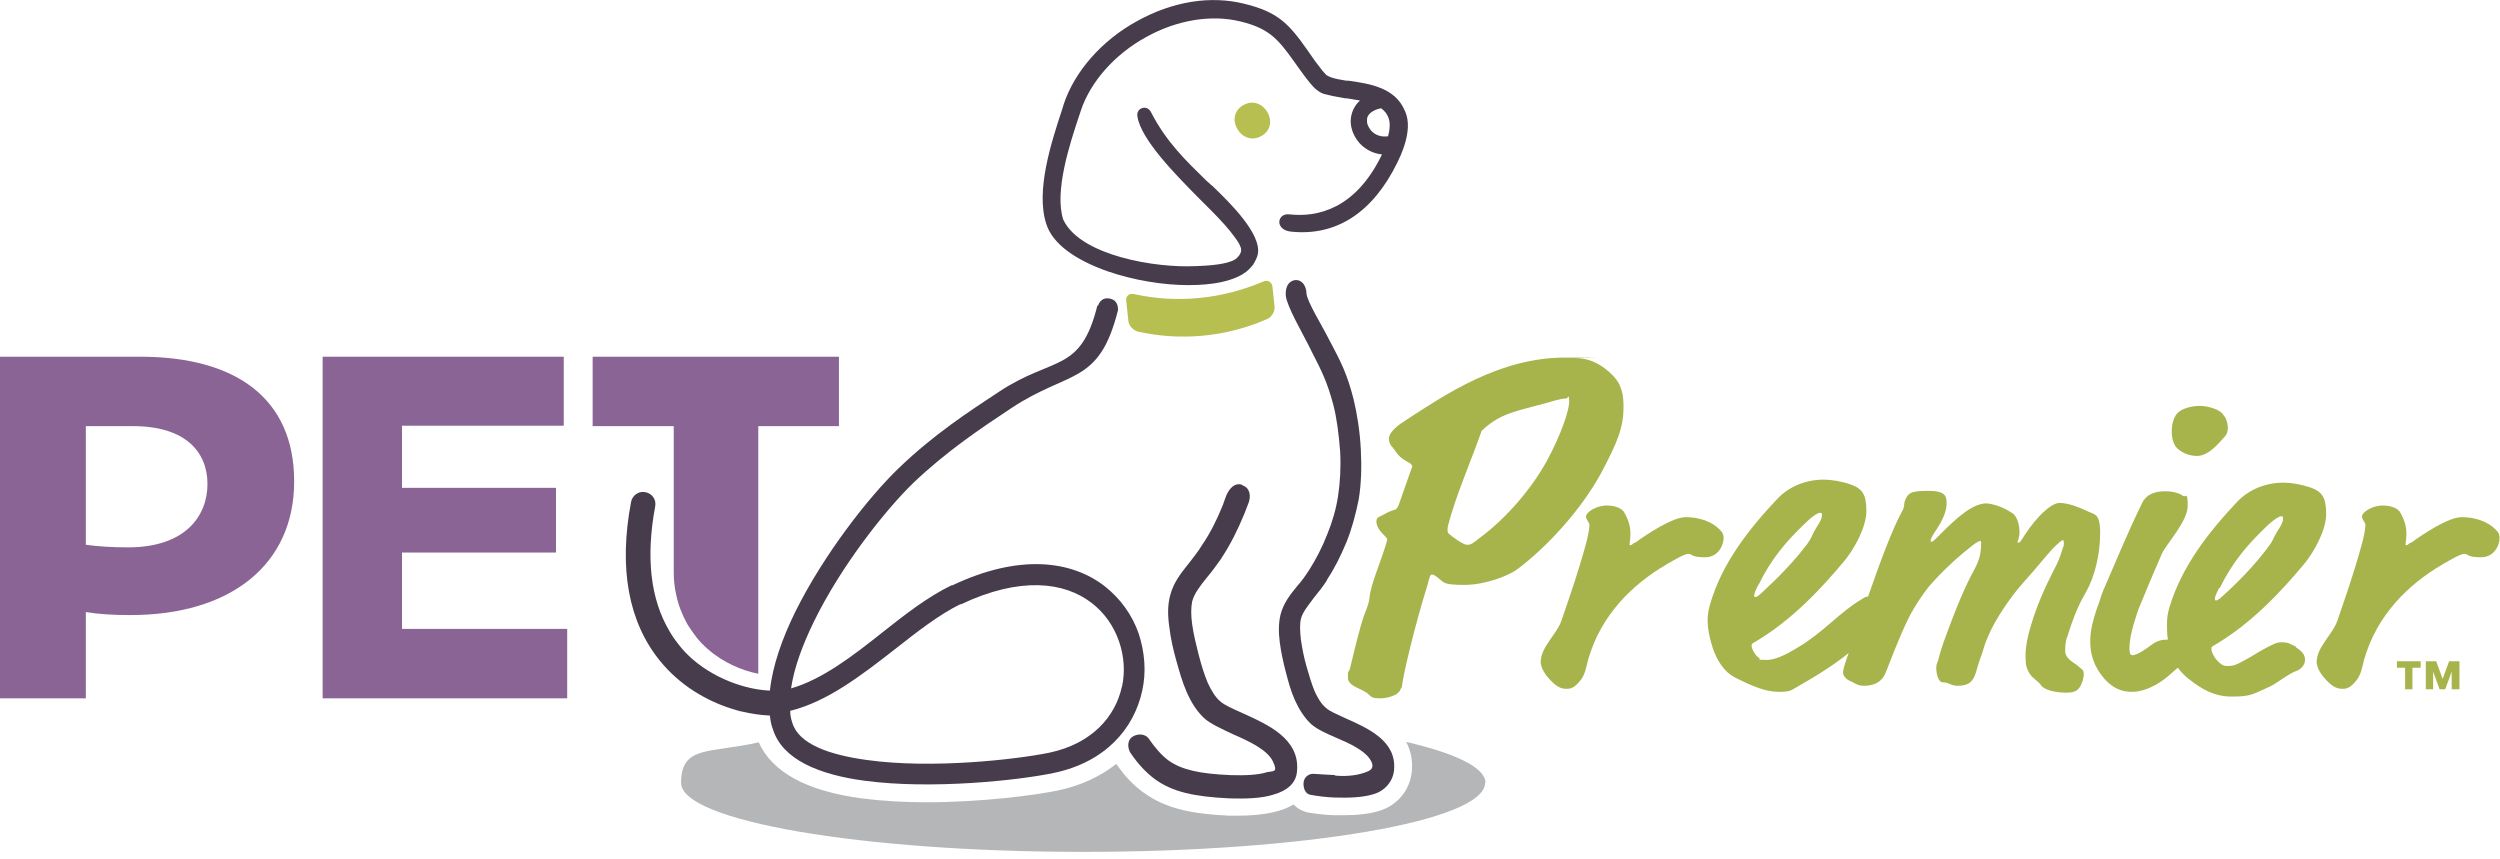 <?xml version="1.0" encoding="UTF-8"?>
<svg id="Layer_1" xmlns="http://www.w3.org/2000/svg" version="1.1" viewBox="0 0 579.6 199.1">
  <!-- Generator: Adobe Illustrator 29.1.0, SVG Export Plug-In . SVG Version: 2.1.0 Build 142)  -->
  <defs>
    <style>
      .st0 {
        fill: #a6b44b;
      }

      .st1, .st2 {
        fill: #473c4c;
      }

      .st3, .st2 {
        fill-rule: evenodd;
      }

      .st3, .st4 {
        fill: #b7bf50;
      }

      .st5 {
        fill: #8a6495;
      }

      .st6 {
        fill: #b5b6b8;
      }
    </style>
  </defs>
  <path class="st6" d="M344.3,181.5c0,8.8-41.7,16-93.2,16s-93.2-7.2-93.2-16,6.7-6.8,18-9.4c3.1,6.9,11.1,11.3,23.9,13,4.7.6,9.8.9,14.9.9,12.7,0,25-1.6,30.4-2.7,5.3-1.1,9.9-3.2,13.7-6.2,2,2.9,4,5,6.4,6.7,5.4,3.9,11.7,4.9,19.6,5.3.8,0,1.6,0,2.4,0,3.6,0,6.7-.4,9.2-1.1,1.4-.4,2.5-.9,3.5-1.5.9,1,2.1,1.6,3.5,1.9,2,.3,3.4.5,5.9.6.7,0,1.4,0,2.1,0,3.3,0,6.1-.3,8.3-1,4.2-1.2,7.2-4.8,7.6-9.1.3-2.7-.3-5-1.3-6.9,11.6,2.7,18.4,6,18.4,9.5Z"/>
  <path class="st5" d="M32.5,82.7H0v79.2h19.9v-20c3,.5,6.4.7,10.3.7,23.3,0,38-11.7,38-31s-13.6-28.9-35.7-28.9ZM29.7,126.9c-3.6,0-6.9-.2-9.8-.6v-27.5h11c12.1,0,17.2,6,17.2,13.4s-5.1,14.7-18.4,14.7Z"/>
  <polygon class="st5" points="131.5 145.8 131.5 161.9 74.8 161.9 74.8 82.7 130.7 82.7 130.7 98.7 93.2 98.7 93.2 113.1 128.9 113.1 128.9 128.1 93.2 128.1 93.2 145.8 131.5 145.8"/>
  <path class="st5" d="M194.5,82.7v16.1h-18.7v57.4c-3.6-.7-8.1-2.5-11.8-5.8-.9-.8-1.8-1.7-2.5-2.6-.7-.9-1.3-1.8-1.9-2.7l-.3-.5c-1.1-2-2-4.2-2.5-6.6-.4-1.7-.6-3.5-.6-5.3v-33.9h-18.8v-16.1h57.1Z"/>
  <g>
    <path class="st0" d="M324.8,159.3c0,.6-.2.9-1,1.6-.6.4-2.2,1-3.8,1s-1.9-.1-2.8-1c-1.4-1.3-4.7-1.7-4.7-3.8s.1-.8.5-2.2c2.3-9.7,3-11.7,3.9-13.9.3-.9.5-1.5.6-2.4.3-3.1,2.5-8.1,3.5-11.4.5-1.5.6-1.9.6-2.1,0-.3-.1-.4-.8-1.1-.8-.8-1.7-1.9-1.7-3.1s1-1.1,1.5-1.5c.7-.4,1.6-.9,2.4-1.1s.9-.4,1.3-1.3l2.6-7.4c.3-.9.5-1.2.5-1.5,0-.3-.2-.6-1.4-1.2-2.2-1.3-2.2-2.2-3.5-3.6-.2-.2-.5-1-.5-1.5,0-1.8,2.4-3.4,4.1-4.5,8.8-5.7,21.5-14.4,36.7-14.4s1.6.1,2.4.1c2.7,0,5.1,1,7.1,2.6,2.6,2.1,4.1,3.9,4.1,8.7s-1.4,8.2-5.1,15.2c-4.7,8.7-12.7,17.4-19.7,22.6-1.8,1.3-7.1,3.5-12.1,3.5s-4.7-.6-5.7-1.3c-1.1-.9-1.4-1.1-1.8-1.1s-.5.3-1.1,2.6c-2.8,8.9-5.9,21.7-5.9,23.8ZM343.5,99.9c-2.6,7.4-6,15-7.8,22-.1.4-.1.8-.1,1,0,.4.1.8.5,1,.2.2,3,2.4,4,2.4s1.3-.3,3.1-1.7c5.8-4.3,11.7-11,15.4-17.7,3.3-6.1,5.2-11.7,5.2-13.8s-.2-.7-.8-.7-1.1.1-2.3.4c-8,2.4-12.4,2.5-17.1,7Z"/>
    <path class="st0" d="M379,125.9c3-2.2,8.8-6,11.8-6s6.1.9,8.1,3.1c.7.7.7,1.4.7,1.9,0,1.1-1,4.3-4.3,4.3s-3-.8-3.9-.8-4,1.8-6.6,3.4c-7.7,4.9-14.7,12.3-17.1,23.1-.4,1.7-1.1,2.9-2.5,4.1-.7.6-1.4.7-2,.7-1.5,0-2.5-.6-4.2-2.5-1-1.1-1.8-2.6-1.8-3.7,0-3.5,3.7-6.4,4.8-9.6,2-5.8,4-11.6,5.6-17.5.6-2,.9-4.1.9-4.6,0-.8-.8-1.2-.8-2.1s2.3-2.5,4.8-2.5,3.7,1,4,1.5c1.2,2,1.5,3.7,1.5,5s-.2,2.3-.2,2.4c0,.2,0,.3.2.3.2,0,.5-.2.9-.6Z"/>
    <path class="st0" d="M483.6,137.3c2.1-3.7,3.3-8.9,3.3-13.7s-1.3-4.2-3.2-5.2c-1.5-.7-4.1-1.8-6.2-1.8s-5.5,3.5-8,7.3c-.9,1.4-1.2,2-1.6,1.9-.2,0-.2-.4,0-.6.2-.7.3-1.2.3-1.8,0-2-.7-3.8-1.6-4.4-1.1-.7-3.2-2-6-2.3-3.3,0-6.9,3.3-10.8,7.2-.3.3-.6.6-.8.8-.8.8-1,.9-1.2.9s-.2-.2-.2-.3c0-.3.2-.6.5-1.2.3-.5.4-.7.7-1.1,1.4-2.1,2.5-4.3,2.5-6.2s-.3-3-4.4-3-4.6.6-5.3,2.4c-.2.5,0,1.4-.6,2.3-2.2,4-5.1,11.7-7.9,19.8-.5,0-1,.3-1.6.7-4.8,2.8-8.8,7.6-14.5,11-1.1.6-4.6,3-7.4,3s-1.2-.2-1.8-.5c-.8-.4-1.7-2.1-1.7-2.7s0-.5,1-1.1c8.2-4.9,14.9-11.9,20.7-18.9,2.1-2.6,4.9-7.6,4.9-11.3s-.8-5.2-3.7-6.2c-2-.7-4.4-1.1-6.2-1.1-4.9,0-8.6,2.2-10.6,4.3-6.9,7.3-13,15.2-15.7,24.5-.4,1.3-.6,2.5-.6,3.8,0,2.1.5,4.3,1.2,6.5,1,2.9,2.7,5.5,5,6.7,4.3,2.2,7.4,3.4,10.2,3.4s2.8-.3,4.1-1c5.8-3.3,9.5-5.8,12.2-8-.2.5-.3.9-.5,1.4-.7,2.1-.8,2.6-.8,3.2s.7,1.6,1.9,2c.9.4,1.4,1,3,1,2.8,0,4.3-1.3,5-3.1,2.9-7.5,4.8-12,6.5-14.8,1.2-2,1.9-3,3.4-5,1.5-1.7,3.2-3.6,6.2-6.3,1.6-1.4,2.3-2,3.7-3.1.7-.6,1.8-1.3,2.1-1.3s.2.7.2.8c0,3.4-1.2,5.1-2.5,7.6-2.4,4.8-4.3,9.9-6.2,15.1-.6,1.7-.9,2.8-1.2,4-.2.6-.5,1.2-.5,1.8,0,2.1.7,3.5,1.5,3.5,1.5,0,1.9.8,3.4.8,3,0,3.7-1.3,4.3-3.1.3-1,.7-2.5,1.4-4.3.5-1.7.7-2.4,1.4-4,1.5-3.7,5-8.9,7.9-12.2,2.8-3.1,5.2-6.1,7.1-8.2.4-.4.8-.8,1.5-1.4.3-.3.8-.6.9-.6s.2.5.2.7,0,.7-.3,1.3c-.7,2.3-1.2,3.4-2,4.9-2.1,4.1-4,8.3-5.4,13.1-.7,2.3-1.2,4.6-1.2,6.9s.3,2.9.9,4c.8,1.3,2.1,1.8,2.7,2.8.7,1,3.1,1.7,5.9,1.7s3.2-1.3,3.8-2.9c0-.3.2-.8.2-1.2,0-.6,0-1-.4-1.3-.7-.6-1-.9-1.9-1.5-.8-.5-2-1.5-2-2.6s0-2.4.5-3.5c1.6-5.2,2.9-7.9,4.3-10.3ZM407.7,135.6c2.9-6,6.4-10,10.3-13.8,2.1-2.1,3.4-2.9,3.9-2.9s.5,0,.5.5c0,.8-.3,1.4-1.4,3.1-1.1,1.8-.7,1.8-2,3.6-2.7,3.6-6.1,7.2-10.4,11.2-1.2,1.1-1.4,1.1-1.6,1.1s-.3,0-.3-.3c0-.3,0-.7,1-2.6Z"/>
    <path class="st0" d="M515.3,95.9c-1.2-1.2-3.7-1.8-5.4-1.8s-4.2.6-5.2,1.8c-.8,1-1.2,2.5-1.2,4s.2,2.3.7,3.3c.5.9,2.3,2.5,5.2,2.5s5.5-3.6,6.5-4.6c.4-.4.6-1.2.6-1.9,0-1.1-.4-2.4-1.2-3.2Z"/>
    <path class="st0" d="M532.4,150c-1.5-.8-2.1-1.1-3.3-1.1s-1.6.2-3.9,1.4c-2.1,1.1-2.6,1.6-4.5,2.6-2.5,1.4-3,1.5-4.2,1.5s-1.5-.3-2.5-1.3c-.7-.7-1.3-2-1.3-2.6s0-.5,1-1.1c8.2-4.9,14.9-11.9,20.7-18.9,2.1-2.6,4.9-7.6,4.9-11.3s-.8-5.2-3.7-6.2c-2.1-.7-4.4-1.1-6.2-1.1-4.9,0-8.6,2.2-10.6,4.3-6.9,7.3-13,15.2-15.8,24.5-.4,1.3-.6,2.5-.6,3.8s0,2.5.2,3.8h-.1c-2,0-2.8.5-4.8,2-1.6,1.1-2.6,1.6-3.3,1.6s-.7-.8-.7-1.8c0-3.1,1.8-8,2.1-8.9,1.3-3.2,3.9-9.4,5.4-12.8.9-2.1,6-7.5,6-11.1s-.5-1.9-1-2.3c-1.5-1-3.2-1.1-4.3-1.1-2.1,0-4.3.6-5.3,2.8-3.4,6.9-6,13.4-8.9,20-.6,1.3-.9,2.8-1.6,4.5-.8,2.4-1.5,4.9-1.5,7.5,0,4.5,2,7.2,3.4,8.8,2,2.2,4.1,2.9,6.2,2.9,3.9,0,7.5-2.7,9.1-4.2l1.6-1.4c.8,1.1,1.7,2,2.9,2.9,2.6,2,5.5,3.8,9.6,3.8s4.8-.5,7.5-1.7c2.2-1,1.9-.9,2.7-1.4,1.9-1.2,3.3-2.3,4.7-2.8,1.2-.4,2.1-1.5,2.1-2.6s-.6-2-2.1-2.9ZM514.6,136.4c2.9-6,6.4-10,10.3-13.8,2.1-2.1,3.5-2.9,3.9-2.9s.5,0,.5.5c0,.8-.3,1.4-1.4,3.1-1.1,1.8-.7,1.8-2.1,3.6-2.7,3.6-6,7.2-10.4,11.2-1.2,1.1-1.4,1.1-1.6,1.1s-.3,0-.3-.3c0-.3,0-.7,1-2.6Z"/>
    <path class="st0" d="M558.9,125.9c3-2.2,8.8-6,11.8-6s6.1.9,8.1,3.1c.7.7.7,1.4.7,1.9,0,1.1-1,4.3-4.3,4.3s-3-.8-3.9-.8-4,1.8-6.6,3.4c-7.7,4.9-14.7,12.3-17.1,23.1-.4,1.7-1.1,2.9-2.5,4.1-.7.6-1.4.7-2,.7-1.5,0-2.5-.6-4.2-2.5-1-1.1-1.8-2.6-1.8-3.7,0-3.5,3.7-6.4,4.8-9.6,2-5.8,4-11.6,5.6-17.5.6-2,.9-4.1.9-4.6,0-.8-.8-1.2-.8-2.1s2.3-2.5,4.8-2.5,3.7,1,4,1.5c1.2,2,1.5,3.7,1.5,5s-.2,2.3-.2,2.4c0,.2,0,.3.2.3.2,0,.5-.2.9-.6Z"/>
  </g>
  <path class="st0" d="M559.3,154.8v5h-1.7v-5h-1.9v-1.5h5.5v1.5h-1.9ZM568.4,159.8v-4.1h0l-1.5,4.1h-1.3l-1.5-4.1h0v4.1h-1.7v-6.5h2.4l1.5,4.1,1.5-4.1h2.4v6.5h-1.7Z"/>
  <g>
    <path class="st3" d="M293.7,74c-9.4,4.1-19.8,5.1-29.8,2.9-1.2-.3-2.2-1.4-2.3-2.5-.2-1.6-.3-3.1-.5-4.7-.1-1.1.7-1.8,1.9-1.5,10,2.2,20.4,1.1,29.8-2.9,1.1-.5,2,0,2.2,1.1.2,1.6.3,3.1.5,4.7.1,1.1-.7,2.5-1.8,2.9Z"/>
    <g>
      <path class="st2" d="M254.4,70.9c-3.9,15.6-10.1,11.6-22.6,19.8-7.3,4.8-15.4,10.1-23.4,17.8-6.9,6.6-17.4,20-24,33.3-3.1,6.3-5.3,12.6-5.9,18.3-4.1-.1-11.8-1.9-18.1-7.4-1.1-1-2.1-2-3-3.2-.8-1-1.6-2.1-2.2-3.2h0c-4.4-7.4-5.5-17.1-3.3-28.9.3-1.6-.7-3-2.3-3.3-1.5-.3-3,.7-3.3,2.3-2.9,15.4-.6,27.8,6.7,36.8,4.7,5.8,10.9,9.3,16.6,11.1.5.1.9.3,1.3.4,0,0,0,0,0,0,.3,0,.5.2.8.2,2.5.6,4.8.9,6.8,1,.1,1.1.3,2.2.7,3.2,2.2,7,10.7,10.5,21.2,11.9,15.6,2.1,35.9-.1,43.9-1.8,12-2.5,18.6-10.3,20.5-19,1-4.4.6-9-.8-13.3-1.5-4.3-4.2-8.1-7.9-11-7.6-5.9-19.7-7.6-35.3-.2,0,0-.1,0-.2,0-5.4,2.6-10.7,6.7-16,10.9-6.8,5.4-13.9,10.9-21.2,13,.7-4.8,2.7-10.2,5.4-15.7,6.3-12.8,16.4-25.6,23-32,7.8-7.4,15.6-12.6,22.7-17.3,13.4-8.9,20.3-5.2,24.7-22.7,0-.3.1-2.1-1.6-2.6-2.4-.7-3,1.5-3,1.5ZM260.1,159.2c-1.5,6.9-6.9,13.2-16.8,15.3-7.8,1.6-27.3,3.8-42.3,1.7-8.8-1.2-15.8-3.7-17.3-8.6-.3-.9-.5-1.8-.5-2.8,8.6-2.1,16.6-8.3,24.3-14.3,5.1-4,10.2-8,15.1-10.4,0,0,.1,0,.2,0,13.7-6.5,24-5.2,30.3-.3,3,2.3,5.1,5.4,6.3,8.8,1.2,3.4,1.5,7.2.7,10.7Z"/>
      <g>
        <path class="st2" d="M309.6,179.7c-1.5-.1-4-.2-5.2-.3-1,0-2.2.8-2.2,2.3,0,1.5.7,2.5,1.8,2.6,1.8.3,3.1.5,5.4.6,3.3.1,6.6,0,9.1-.8,2.7-.8,4.5-3.1,4.7-5.6.6-6.7-5.9-9.6-11.3-12-1.9-.9-3.7-1.6-4.5-2.4-1.1-.9-1.9-2.3-2.6-3.8-.7-1.7-1.3-3.7-1.9-5.8-.6-2.1-1-4.2-1.3-6.2h0c-.2-1.9-.3-3.5,0-4.8.4-1.6,1.6-3,3-4.9,1-1.2,2-2.5,3-4,0,0,0,0,0-.1,1.6-2.4,3.2-5.5,4.6-8.9,1.2-3,2.1-6.3,2.8-9.8.6-3.6.7-7.6.5-11.4-.2-4.4-.9-8.6-1.7-11.9-1.5-5.9-3-8.7-5.2-12.9-.2-.3-.3-.6-1-1.9-1-2-4.5-7.7-4.7-9.6,0-.9-.3-1.9-.9-2.5-.8-.9-2.2-.9-3.1,0-.7.7-.9,2-.8,3,.3,2.5,3.9,8.7,5.2,11.3l1,2c2,3.9,3.4,6.6,4.8,11.9.8,3,1.3,6.9,1.6,10.9.2,3.5,0,7.2-.5,10.4-.5,3.2-1.4,6.1-2.5,8.8-1.2,3.1-2.7,5.9-4.1,8.1h0c-1,1.6-1.9,2.8-2.8,3.8-1.8,2.2-3.2,4-3.9,6.6-.5,2-.5,4.2-.2,6.5h0c.3,2.3.8,4.6,1.4,6.9.6,2.3,1.2,4.5,2.1,6.5,1,2.2,2.2,4.1,3.8,5.6,1.4,1.2,3.4,2.1,5.7,3.1,3.3,1.4,7,3.1,8.2,5.5.5,1,.4,1.8-.7,2.3-2,.9-4.8,1.3-7.8,1Z"/>
        <path class="st2" d="M288,112.4c-1.7-.6-3.2.8-4,3.3-.2.5-.3.9-.5,1.4-1.4,3.5-3,6.6-4.7,9.1h0c-1.1,1.8-2.2,3.1-3.1,4.3-2,2.5-3.6,4.5-4.4,7.5-.6,2.2-.6,4.7-.2,7.4h0c.3,2.6.9,5.2,1.6,7.7.7,2.5,1.4,5,2.4,7.3,1.1,2.5,2.4,4.6,4.3,6.3,1.6,1.3,3.9,2.3,6.4,3.5,3.7,1.6,8,3.6,9.3,6.3s0,2.2-1.2,2.5h-.1c-2.1.7-5.3.8-8.5.7-7.1-.3-11.3-1.2-14.4-3.4-1.6-1.2-3.1-2.9-4.6-5.1-.7-1-2.5-1.3-3.9-.3-1.4,1.2-.7,3.2-.2,3.8,1.7,2.5,3.5,4.4,5.5,5.9,4.1,3,9.1,4.1,17.4,4.5,3.7.1,7.5,0,10.2-.9,3.1-.9,5.2-2.6,5.4-5.4.7-7.5-6.7-10.8-12.7-13.5-2.2-1-4.1-1.8-5.1-2.7-1.2-1-2.1-2.6-2.9-4.3-.8-1.9-1.5-4.2-2.1-6.5-.6-2.4-1.2-4.8-1.5-7h0c-.3-2.1-.3-3.9,0-5.4.5-1.8,1.7-3.4,3.4-5.5,1.1-1.3,2.2-2.8,3.4-4.5,0,0,0-.1.1-.2,1.8-2.7,3.6-6.2,5.2-10.1.5-1.2.5-1.4,1-2.6.5-1.4.4-3.4-1.5-4Z"/>
      </g>
    </g>
    <g>
      <path class="st1" d="M325.7,25.7c-2.2-5.4-8.2-6.3-13.1-7h-.5c-1.2-.2-2.5-.4-3.6-.8h0c-.4-.2-.7-.3-1-.5-.3-.3-.6-.7-.9-1-1.2-1.5-2.3-3-3.5-4.8-4.3-6.1-6.8-8.8-14.5-10.7-7.9-2-16.7-.6-25,4-8.2,4.5-14.5,11.7-17,19.3l-.3,1c-2.5,7.6-6.3,19.1-3.7,26.8,1.4,4.4,6.5,8.2,14.2,10.9,6.1,2.1,12.9,3.2,18.7,3.2s10.2-.9,13-2.8c.8-.5,1.4-1.2,2-1.9.5-.8.9-1.6,1.1-2.4,1-4.7-6.5-12-10.1-15.5-.3-.3-.5-.5-.8-.7l-1.1-1c-4.7-4.6-9.2-8.9-12.7-15.7-.5-1.1-1.5-1.3-2.2-1-.6.2-1.2.9-1,1.9.8,5.4,9.1,13.7,13.6,18.3l1,1c.4.4.8.8,1.2,1.2,2,2,4,4,5.7,6.1.5.7,1.2,1.5,1.7,2.3.3.4.6,1,.8,1.6,0,.3.1.6,0,.8,0,.3-.2.5-.4.9-.3.4-.5.6-.9.9-2,1.3-6.7,1.5-9.2,1.6h-.3c-4.1.2-10.8-.3-17.1-2.1-4.9-1.4-11.1-4-13.3-8.7-2.1-6.5,1.5-17.5,3.7-24.1l.4-1.2c2.2-6.6,7.8-13,15.1-17,7.2-4,15.2-5.3,22-3.6,6.4,1.6,8.5,3.9,12.2,9.1,1.1,1.5,2.3,3.3,3.7,5,.5.6,1,1.2,1.5,1.6.7.6,1.4,1,2.3,1.2,0,0,0,0,.1,0,1.4.4,2.9.6,4.4.9h.4c1,.2,2,.3,3,.5-.8.7-1.4,1.6-1.8,2.7-.4,1.2-.5,2.5-.1,3.9.3,1.2,1,2.4,1.8,3.3,1.4,1.5,3.2,2.4,5.2,2.6-6.1,12.7-15,14.6-21.4,13.9-1.5-.2-2.3.7-2.4,1.6-.1,1,.7,2.2,2.7,2.4,10.5,1.1,19-4.4,24.7-16.1.6-1.2,1-2.2,1.4-3.3,0-.1,0-.2.1-.3,1.1-3.3,1.2-6,.3-8.1ZM317.9,30.3c-.4-.5-.7-1-.9-1.6-.1-.5-.1-1,0-1.5.5-1.3,2.1-1.9,3.2-2.1.8.6,1.4,1.3,1.7,2.2.4,1,.4,2.5-.1,4.3-1.5.2-2.9-.2-3.9-1.3Z"/>
      <path class="st4" d="M292.5,31.5c4.6-2.7.3-9.8-4.3-7.1-4.6,2.7-.3,9.8,4.3,7.1h0Z"/>
    </g>
  </g>
</svg>
